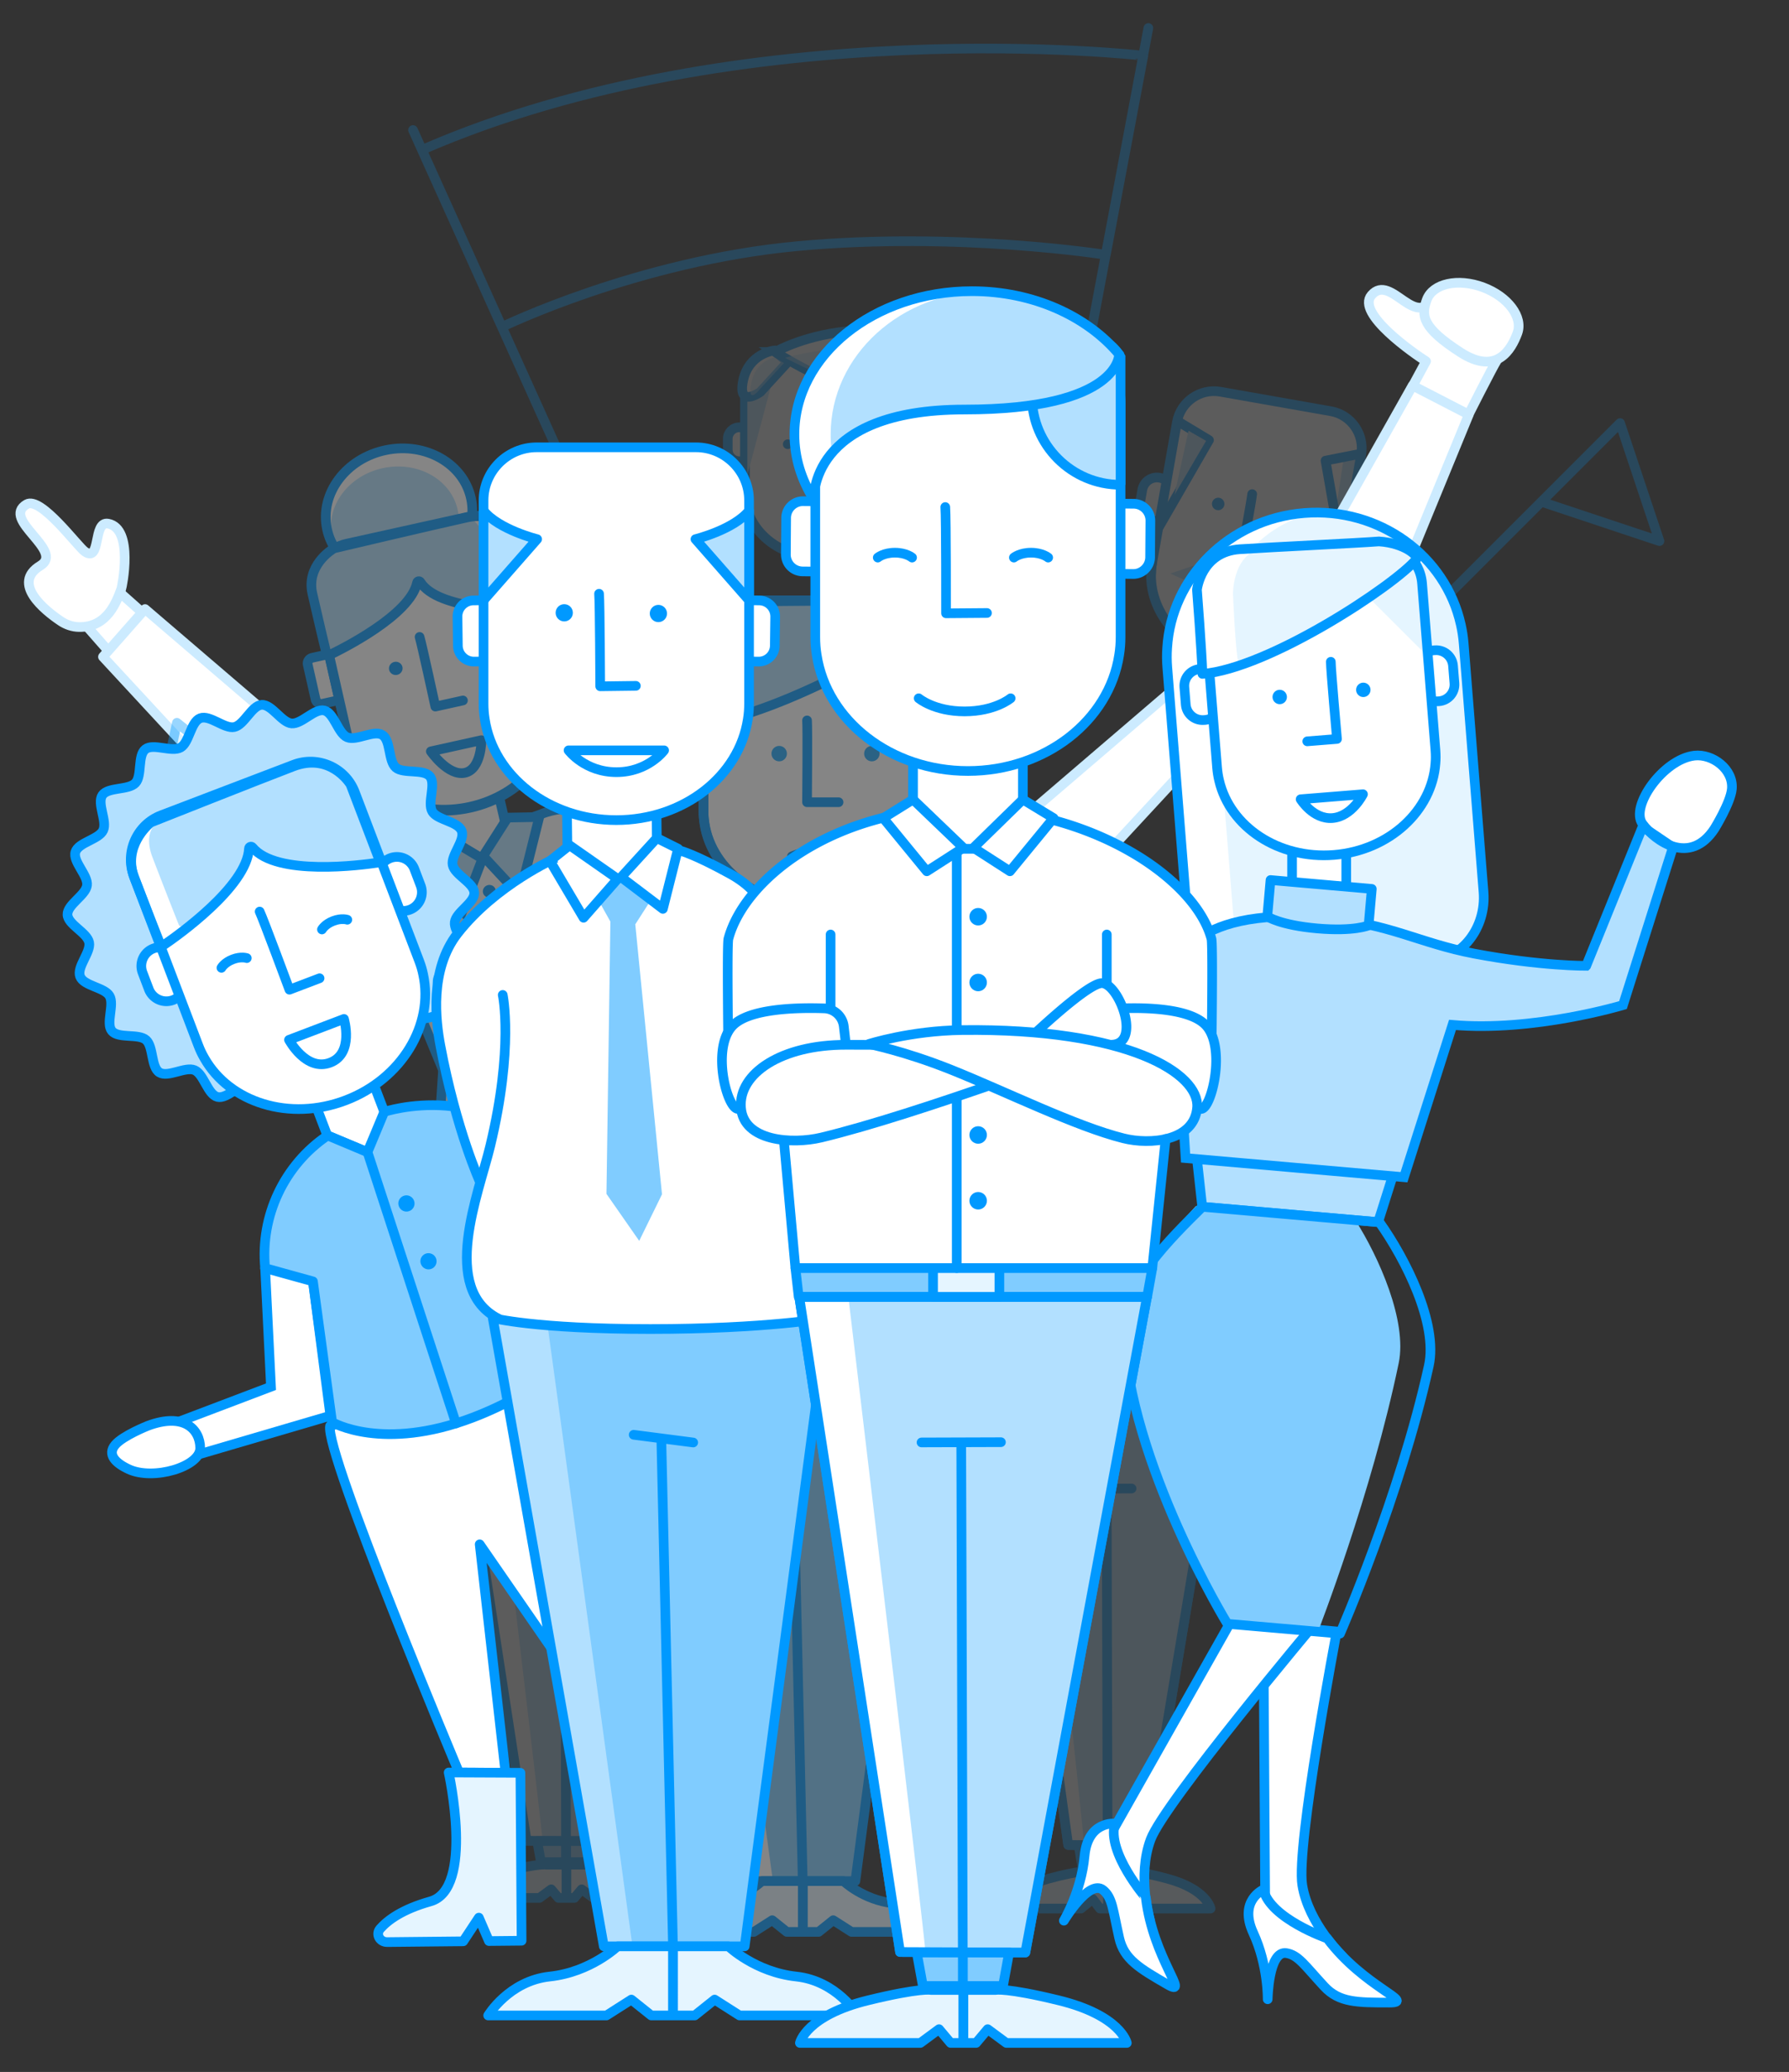<svg id="Laag_1" xmlns="http://www.w3.org/2000/svg" xmlns:xlink="http://www.w3.org/1999/xlink" viewBox="0 0 278 321.92"><rect x="0" y="0" width="278" height="321.92" fill="#333333" stroke="none"/><style>.st0{opacity:.2}.st1,.st2,.st3{fill:none;stroke:#09f;stroke-width:1.5;stroke-linecap:round;stroke-linejoin:round;stroke-miterlimit:10}.st2,.st3{fill:#f2faff}.st3{fill:#fff}.st4{fill:#b2e0ff}.st5{fill:#09f}.st6{opacity:.4}.st7{fill:#fff}.st8{fill:#80ccff}.st10,.st9{stroke:#09f;stroke-linecap:round;stroke-linejoin:round}.st9{stroke-width:1.5;stroke-miterlimit:10;fill:#e5f5ff}.st10{fill:#80ccff}.st10,.st11,.st12,.st13{stroke-width:1.5;stroke-miterlimit:10}.st11{stroke-linecap:round;stroke-linejoin:round;fill:#fff;stroke:#ccebff}.st12,.st13{fill:#b2e0ff;stroke:#09f}.st13{fill:#fff}.st14{fill:#1ca7fc}.st15{opacity:.5;fill:#b2e0ff}.st16{fill:#e5f5ff}.st17,.st18{stroke:#09f;stroke-width:1.5;stroke-miterlimit:10}.st17{stroke-linecap:round;stroke-linejoin:round;fill:#b2e0ff}.st18{fill:none}</style><g class="st0"><path class="st1" d="M257.87 84.07l-18.35-6.11 12.23-12.23zM251.75 65.73l-29.11 29.11"/></g><g class="st0"><path class="st2" d="M209.69 86.33a2.31 2.31 0 0 1-1.87-2.67l.38-2.15a2.31 2.31 0 0 1 2.67-1.87 2.31 2.31 0 0 1 1.87 2.67l-.38 2.15a2.31 2.31 0 0 1-2.67 1.87zM179 80.91a2.31 2.31 0 0 1-1.87-2.67l.38-2.15a2.31 2.31 0 0 1 2.67-1.87 2.31 2.31 0 0 1 1.87 2.67l-.38 2.15a2.31 2.31 0 0 1-2.67 1.87z"/><path class="st3" d="M211.52 70.62l-3.86 21.9c-.1.57-.24 1.13-.43 1.67-2.02 5.98-8.85 9.66-16.1 8.38-7.25-1.28-12.41-7.07-12.26-13.38.01-.57.06-1.14.16-1.71l3.86-21.9c.56-3.15 3.59-5.27 6.74-4.72l17.18 3.03c3.14.55 5.26 3.58 4.71 6.73z"/><path class="st2" d="M179.02 87.48c-.1.57-.16 1.14-.16 1.71-.02-.41.01-.82.08-1.24l.08-.47zM207.66 92.53l-.09.47c-.07.42-.19.81-.35 1.19.19-.54.33-1.09.44-1.66z"/><path class="st1" d="M194.58 76.77c-.1 1.03-1.78 10.12-1.78 10.12l3.9.69"/><path class="st4" d="M192.99 91.99s6.14-3.23 8.8-1.1l2.66 2.13s-9.74.97-11.46-1.03zM192.98 92.06s-4.66-5.14-7.89-4.04l-3.23 1.09s8.82 4.24 11.12 2.95z"/><circle class="st5" cx="189.3" cy="78.3" r=".97"/><circle class="st5" cx="201.14" cy="80.39" r=".97"/><path class="st1" d="M180.12 81.82l7.75-13.44-4.86-2.93"/><path class="st4" d="M182.52 76.86l4.9-8.36-2.73-1.58zM208.65 84.66l-1-5.78 1.12-7.47 2.29-.45z"/><path class="st3" d="M189.18 95.52c-.09-.18 5.44 1.53 6.45 1.23 1.02-.3-3.77 4.52-6.45-1.23z"/><path class="st1" d="M208.66 86.85l-2.68-15.28 5.56-1.09z"/></g><g class="st6"><path class="st7" d="M142.37 220.48s-7.02 1.27-20.23 1.27-18-1.27-18-1.27l12.69 71.79h16.09l9.45-71.79z"/><path class="st8" d="M142.37 220.48l-15.98 1.22-15.98-.37 9.68 70.83 13.06.1z"/><path class="st1" d="M142.37 220.48s-7.02 1.27-20.23 1.27-18-1.27-18-1.27l12.69 71.79h16.09l9.45-71.79zM124.74 292.26l-1.33-57.47"/><path class="st9" d="M124.74 292.26h6.34s3.06 2.95 7.73 3.45 7.04 4.45 7.04 4.45h-13.52l-2.85-1.82-2.27 1.82h-2.48v-7.9z"/><path class="st9" d="M124.74 292.26h-6.34s-3.06 2.95-7.73 3.45-7.04 4.45-7.04 4.45h13.52l2.85-1.82 2.27 1.82h2.48v-7.9z"/></g><g class="st0"><path class="st1" d="M64.18 20.2l22.89 50.71M178.45 4.35l-9.51 50.57M65.57 23.29L77.99 50.8s21.06-10.25 45.94-12.56 47.91 1.35 47.91 1.35l5.83-30.94c-.01-.01-62.27-7.1-112.1 14.64z"/></g><g class="st0"><path class="st1" d="M105.95 222.05H72L81.83 286l12.24.05z"/><path class="st7" d="M105.95 222.05H72L81.83 286l12.24.05z"/><path class="st4" d="M106.04 222.05H76.79s7.63 63.79 7.51 63.84l9.77.17 11.97-64.01z"/><path class="st1" d="M87.96 285.53l-.15-49.17M91.69 236.22l-7.75.03"/><path class="st10" d="M87.98 289.32h-3.92l-.59-3.27h4.51z"/><path class="st10" d="M87.98 289.32h3.91l.6-3.27h-4.51z"/><path class="st9" d="M88.02 289.71h-3.16s-1-.24-6.09 1c-6.13 1.48-6.7 4.17-6.7 4.17h11.76l1.82-1.34 1.13 1.34h1.24v-5.17zM88.02 289.71h3.16s1-.24 6.09 1c6.13 1.48 6.7 4.17 6.7 4.17H92.21l-1.82-1.34-1.13 1.34h-1.24v-5.17z"/><path class="st1" d="M105.95 222.05H72L81.83 286l12.24.05z"/></g><g class="st0"><path class="st1" d="M190.1 215.5h-33.95l9.84 71.15 12.23.06z"/><path class="st7" d="M190.1 215.5h-33.95l9.84 71.15 12.23.06z"/><path class="st4" d="M190.19 215.5h-29.25s7.63 70.96 7.51 71.02l9.77.19 11.97-71.21z"/><path class="st1" d="M172.11 286.13l-.14-54.71M175.84 231.27l-7.75.03"/><path class="st10" d="M172.13 290.34h-3.91l-.6-3.63h4.51zM172.13 290.34h3.92l.59-3.63h-4.51z"/><path class="st9" d="M172.17 290.78h-3.16s-1-.26-6.09 1.11c-6.13 1.65-6.7 4.64-6.7 4.64h11.76l1.82-1.49 1.13 1.49h1.24v-5.75zM172.17 290.78h3.16s1-.26 6.09 1.11c6.13 1.65 6.7 4.64 6.7 4.64h-11.76l-1.82-1.49-1.13 1.49h-1.24v-5.75z"/><path class="st1" d="M190.1 215.5h-33.95l9.84 71.15 12.23.06z"/></g><path class="st11" d="M13.14 96.92l4.43 5.04c2.07-1.71 4.31-3.35 6.51-5.04l-6.13-5.45-4.81 5.45z"/><path class="st11" d="M44.24 126.88l2.51-2.83c2.38-2.68 2.48-6.49.22-8.49L22.54 94.63 16 102.05l23.39 25.27c1.18 1.35 3.44 1.15 4.85-.44zM16.81 81.36c-2.43-.46-1.05 6.1-3.61 4.35-1.14-.78-6.85-8.64-9.06-7.36-4.04 2.35 5.95 7.22 2.14 9.53-4.54 2.75.64 6.92 3.11 8.59.86.59 1.87.94 2.91.95 4.41.06 5.8-3.94 6.54-5.9.13-.33 1.99-9.4-2.03-10.16zM190.72 110.29l-4.43 5.04c-2.07-1.71-4.31-3.35-6.51-5.04l6.13-5.45 4.81 5.45z"/><path class="st11" d="M159.62 140.25l-2.51-2.83c-2.38-2.68-2.48-6.49-.22-8.49L181.32 108l6.54 7.41-23.39 25.27c-1.18 1.37-3.44 1.16-4.85-.43zM187.05 94.74c2.43-.46 1.05 6.1 3.61 4.35 1.14-.78 6.85-8.64 9.06-7.36 4.04 2.35-5.95 7.22-2.14 9.53 4.54 2.75-.64 6.92-3.11 8.59-.86.59-1.87.94-2.91.95-4.41.06-5.8-3.94-6.54-5.9-.13-.34-1.99-9.4 2.03-10.16z"/><g class="st6"><path class="st3" d="M94.05 139.67c.23.61.43 1.24.58 1.89l-2.06 27.4c.92 3.97 7.12 8.15 3.46 9.01l-19.96 4.71c-3.66.86-2.41-3.03-3.33-7l-12.42-30.05c-.17-.72-.87-2.23-.87-2.23l-19.86-9.16-13.98-13.03 1.88-8.91 18.74 14.94s13.57 2.6 17.57 4.51c1.49.71.11 1.42 1.5.5 2.41-1.6 5.74-1.85 9.02-2.63 3.27-.77 9.69-3.09 9.69-3.09s2.74-1.23 5.01-.69"/><ellipse transform="rotate(-11.706 62.015 79.858)" class="st7" cx="62.01" cy="79.84" rx="11.44" ry="10.12"/><ellipse transform="rotate(-11.735 61.372 81.344)" class="st4" cx="61.37" cy="81.33" rx="9.98" ry="8.8"/><ellipse transform="rotate(-11.706 62.015 79.858)" class="st1" cx="62.01" cy="79.84" rx="11.44" ry="10.12"/><path class="st3" d="M67.78 125.58l1.15 4.96 5.77 3.48 3.85-5.69.05-.07-1.32-5.7zM50.13 109.34l3.2-.71c.49-.11.81-.59.7-1.07l-1.22-5.4a.91.91 0 0 0-1.09-.67l-3.2.71c-.49.11-.81.59-.7 1.07l1.22 5.4c.1.48.6.78 1.09.67z"/><path class="st3" d="M48.97 92.15l5.3 23.41c.14.61.32 1.2.56 1.77 2.52 6.34 10.26 9.94 18.24 8.17 7.98-1.77 13.43-8.29 12.98-15.09-.03-.61-.12-1.23-.26-1.84l-5.3-23.41c-.76-3.37-4.22-5.49-7.69-4.72l-18.91 4.19c-3.47.77-5.68 4.15-4.92 7.52z"/><path class="st3" d="M83.91 101.85l3.2-.71c.49-.11.81-.59.7-1.07l-1.22-5.4A.91.91 0 0 0 85.5 94l-3.2.71c-.49.11-.81.59-.7 1.07l1.22 5.4c.1.48.59.78 1.09.67z"/><path class="st3" d="M48.93 92l5.3 23.41c.14.61.32 1.2.56 1.77 2.52 6.34 10.26 9.94 18.24 8.17 7.98-1.77 13.43-8.29 12.98-15.09-.03-.61-.12-1.23-.26-1.84l-5.3-23.41c-.76-3.37-4.22-5.49-7.69-4.72l-18.91 4.19c-3.47.77-5.68 4.16-4.92 7.52z"/><path class="st3" d="M65.2 98.96c.33 1.06 2.45 10.82 2.45 10.82l4.29-.95"/><path class="st4" d="M51.13 101.65s11.86-3.96 13.81-11.31c3.18 4.58 13 3.97 13 3.97l-2.39-10.54s-.39-1.5-2.31-3.28c-5.06.92-20.48 4.6-20.48 4.6s-5.37 2.19-3.78 7.4c1.3 4.24 2.15 9.16 2.15 9.16z"/><path class="st1" d="M51.14 101.8c1.98-.95 12.63-6.24 13.67-11.28.05-.25.38-.31.51-.09 2.66 4.32 14.62 4.4 16.82 4.38.18 0 .31-.16.28-.33l-2.4-10.58c0-.02-.01-.03-.02-.05-.16-.35-2.22-4.61-7.45-3.45-5.29 1.17-19.72 4.58-20.59 4.78-.03.01-.05.02-.08.03-.44.26-4.31 2.7-3.34 7.02.88 3.9 1.91 8.19 2.2 9.38.05.19.24.27.4.19zM74.81 115s.03 4.5-2.57 5.07-5.29-3.33-5.29-3.33l7.86-1.74z"/><ellipse transform="rotate(-8.15 61.471 103.846)" class="st5" cx="61.5" cy="103.85" rx="1.06" ry="1.03"/><ellipse transform="rotate(-8.15 73.765 101.445)" class="st5" cx="73.79" cy="101.44" rx="1.06" ry="1.03"/><path class="st7" d="M93.24 160.38l-24.68 5.04s3.69 34.95 2.09 41.02 3.3 5.49 4.41 2.8c1.11-2.69 16.63 3.28 18.32-1.18 1.69-4.45 10.46-2.24 12.69-4.06 2.23-1.82 8.52.18 6.32-3.75-2.22-3.92-12.59-31.91-19.15-39.87z"/><path class="st1" d="M92.94 160.3l-24.04 5.22s-2.33 36.41-3.81 42.44c-1.48 6.03 9.76 3.55 10.8.88s16.36 3.56 17.95-.86c1.59-4.42 10.12-2.79 12.27-4.61s8.33.09 6.12-3.77-12.76-31.48-19.29-39.3z"/><path class="st12" d="M75.08 133l5.67 6.11 3.05-12.17-4.91.09zM74.96 133.42l-3.08 8.06-8.07-9.72 4.91-2.08z"/><ellipse transform="rotate(-17.64 76.052 138.481)" class="st5" cx="76.04" cy="138.47" rx="1.01" ry=".98"/><ellipse transform="rotate(-17.64 77.34 144.367)" class="st5" cx="77.33" cy="144.36" rx="1.01" ry=".98"/><ellipse transform="rotate(-17.64 78.576 150.02)" class="st5" cx="78.56" cy="150.01" rx="1.01" ry=".98"/><ellipse transform="rotate(-17.64 79.863 155.906)" class="st5" cx="79.85" cy="155.9" rx="1.01" ry=".98"/></g><path class="st3" d="M78.55 275.43l-4.01-35.49 24.49 35.44h6.99s-4.86-40.54-8.3-55.5c-1.22-5.32-3.17-9.72-6.54-12.31 0 0-11.29 5.36-19.77 8.24-6.05 2.06-20.12 5.74-20.12 5.74-.87 4.13 20.04 53.84 20.04 53.84l7.22.04"/><path class="st5" d="M72.04 204.49c.25.65-.08 1.39-.72 1.63-.65.25-1.38-.08-1.63-.74-.25-.64.07-1.37.73-1.62.64-.24 1.37.09 1.62.73z"/><path class="st5" d="M71.31 206.13c-.65.25-1.38-.08-1.63-.74-.25-.64.07-1.37.73-1.62.64-.25 1.38.08 1.62.73.25.65-.07 1.38-.72 1.63z"/><path class="st13" d="M48.63 199.09l2.71 20.87-20.52 6.02-2.17-5.42 13.46-5.11-.91-18.42M80.48 174.09l28.62 7.22-6.13 5.59-27.77-3.5"/><path class="st1" d="M59.76 172.88c-1.43.24-2.87.63-4.28 1.16"/><path class="st4" d="M71.74 129.1c.57 1.49-1.71 3.78-1.4 5.29.32 1.55 3.3 2.77 3.36 4.32.06 1.57-2.84 3.01-3.03 4.56-.2 1.55 2.25 3.67 1.8 5.17-.44 1.5-3.64 1.95-4.31 3.37-.67 1.41 1 4.17.12 5.47-.88 1.28-4.06.74-5.14 1.89-1.06 1.13-.3 4.28-1.55 5.25-1.22.95-4.09-.52-5.47.26-1.34.76-1.56 3.98-3.04 4.55-1.49.57-3.79-1.7-5.3-1.37-1.55.34-2.71 3.35-4.25 3.45-1.57.1-3.1-2.75-4.65-2.89-1.57-.14-3.58 2.38-5.09 2.01-1.52-.38-2.12-3.56-3.55-4.16-1.44-.61-4.13 1.18-5.46.36s-.91-4.03-2.09-5.06c-1.17-1.02-4.29-.17-5.3-1.38-.99-1.19.43-4.09-.37-5.46-.78-1.33-4-1.53-4.57-3.01-.57-1.49 1.71-3.78 1.4-5.29-.32-1.55-3.3-2.77-3.36-4.32-.06-1.57 2.84-3.01 3.03-4.56.2-1.55-2.25-3.67-1.8-5.17.44-1.5 3.64-1.95 4.31-3.37.67-1.41-1-4.17-.12-5.47.88-1.28 4.06-.74 5.14-1.89 1.06-1.13.3-4.28 1.55-5.25 1.22-.95 4.09.52 5.47-.26 1.34-.76 1.56-3.98 3.04-4.55 1.49-.57 3.79 1.7 5.3 1.37 1.55-.34 2.71-3.35 4.25-3.45 1.57-.1 3.1 2.75 4.65 2.89 1.57.14 3.58-2.38 5.09-2.01 1.52.38 2.12 3.56 3.55 4.16 1.44.61 4.13-1.18 5.46-.36s.91 4.03 2.09 5.06c1.17 1.02 4.29.17 5.3 1.38.99 1.19-.43 4.09.37 5.46.77 1.33 4 1.52 4.57 3.01z"/><path class="st1" d="M71.74 129.1c.57 1.49-1.71 3.78-1.4 5.29.32 1.55 3.3 2.77 3.36 4.32.06 1.57-2.84 3.01-3.03 4.56-.2 1.55 2.25 3.67 1.8 5.17-.44 1.5-3.64 1.95-4.31 3.37-.67 1.41 1 4.17.12 5.47-.88 1.28-4.06.74-5.14 1.89-1.06 1.13-.3 4.28-1.55 5.25-1.22.95-4.09-.52-5.47.26-1.34.76-1.56 3.98-3.04 4.55-1.49.57-3.79-1.7-5.3-1.37-1.55.34-2.71 3.35-4.25 3.45-1.57.1-3.1-2.75-4.65-2.89-1.57-.14-3.58 2.38-5.09 2.01-1.52-.38-2.12-3.56-3.55-4.16-1.44-.61-4.13 1.18-5.46.36s-.91-4.03-2.09-5.06c-1.17-1.02-4.29-.17-5.3-1.38-.99-1.19.43-4.09-.37-5.46-.78-1.33-4-1.53-4.57-3.01-.57-1.49 1.71-3.78 1.4-5.29-.32-1.55-3.3-2.77-3.36-4.32-.06-1.57 2.84-3.01 3.03-4.56.2-1.55-2.25-3.67-1.8-5.17.44-1.5 3.64-1.95 4.31-3.37.67-1.41-1-4.17-.12-5.47.88-1.28 4.06-.74 5.14-1.89 1.06-1.13.3-4.28 1.55-5.25 1.22-.95 4.09.52 5.47-.26 1.34-.76 1.56-3.98 3.04-4.55 1.49-.57 3.79 1.7 5.3 1.37 1.55-.34 2.71-3.35 4.25-3.45 1.57-.1 3.1 2.75 4.65 2.89 1.57.14 3.58-2.38 5.09-2.01 1.52.38 2.12 3.56 3.55 4.16 1.44.61 4.13-1.18 5.46-.36s.91 4.03 2.09 5.06c1.17 1.02 4.29.17 5.3 1.38.99 1.19-.43 4.09.37 5.46.77 1.33 4 1.52 4.57 3.01z"/><ellipse transform="rotate(-20.873 45.243 140.98)" class="st4" cx="45.24" cy="140.98" rx="21.53" ry="20.89"/><path class="st1" d="M55.48 174.05c-1.64.62-3.16 1.43-4.56 2.38"/><path class="st3" d="M58 168.26l1.8 4.72-2.7 6.03-6.18-2.58-.07-.04-2.07-5.42zM26.88 155.38a2.91 2.91 0 0 0 1.68-3.75l-.98-2.58a2.91 2.91 0 0 0-3.75-1.68 2.91 2.91 0 0 0-1.68 3.75l.98 2.58a2.918 2.918 0 0 0 3.75 1.68zM63.69 141.34a2.91 2.91 0 0 0 1.68-3.75l-.98-2.58a2.91 2.91 0 0 0-3.75-1.68 2.91 2.91 0 0 0-1.68 3.75l.98 2.58a2.91 2.91 0 0 0 3.75 1.68z"/><path class="st3" d="M20.8 136.16l10.02 26.27c.26.69.57 1.34.93 1.96 3.93 6.94 13.29 9.88 21.98 6.56 8.7-3.32 13.72-11.73 12.03-19.53-.14-.71-.35-1.4-.61-2.09l-10.02-26.27c-1.44-3.78-5.71-5.69-9.49-4.25l-20.6 7.86c-3.77 1.44-5.68 5.71-4.24 9.49z"/><path class="st3" d="M40.35 141.63c.56 1.18 4.63 12.14 4.63 12.14l4.68-1.78"/><path class="st1" d="M48.67 199.11l-.04-.02M41.2 197.03h-.01M38.35 148.86s-.88-.31-2.18.19c-1.31.5-1.76 1.32-1.76 1.32M53.97 142.9s-.88-.31-2.18.19c-1.31.5-1.76 1.32-1.76 1.32M47.99 194.44l.64 4.65"/><path class="st10" d="M75.2 183.4l6.73 1.52 2.12-9.76s-9.33-2.95-14.77-3.37c-5.44-.42-9.57.96-9.57.96l-2.61 6.26-6.18-2.59c-6.77 4.57-10.5 12.52-9.72 20.61l7.43 2.06 2.98 21.87s7.82 4.64 21.87-.72c11.11-4.24 18.27-11.23 19.25-14.04L75.2 183.4z"/><path class="st5" d="M67.76 195.51c.25.65-.08 1.39-.72 1.63-.65.25-1.38-.08-1.63-.74-.25-.64.07-1.37.73-1.62.64-.24 1.38.09 1.62.73zM63.61 188.16c-.65.25-1.38-.08-1.63-.74-.25-.64.07-1.37.73-1.62.64-.25 1.38.08 1.62.73.26.65-.07 1.39-.72 1.63z"/><path class="st1" d="M57.11 179.01l13.75 42.14"/><path class="st3" d="M22.98 221.52s-3.85 1.52-5.07 2.95c-1.29 1.52.03 2.85 2.11 3.81 3.83 1.77 11.11-.4 11.09-3.3-.02-2.91-2.52-5.56-8.13-3.46zM53.45 158.31l-8.54 3.25s2.65 4.97 6.4 3.54c3.74-1.42 2.14-6.79 2.14-6.79z"/><path class="st4" d="M28.29 143.85c2.07-1.41 9.86-5.92 10.17-11.92.02-.3.37-.41.56-.18 3.74 4.58 17.24 2.78 19.72 2.4.2-.03.33-.24.25-.43l-4.53-11.87c-.01-.02-.02-.04-.03-.05-.24-.38-3.3-4.98-9-2.81-5.76 2.2-18.12 7.11-19.07 7.49a9 9 0 0 0-.55.22c-.45.37-3.96 1.66-2.11 6.51 1.67 4.37 3.57 9.18 4.1 10.51.09.18.32.25.49.13z"/><path class="st1" d="M25.39 146.87c2.05-1.39 13-9.11 13.3-15.03.01-.29.37-.41.55-.18 3.69 4.52 17.02 2.74 19.46 2.37.2-.03.32-.23.25-.42l-4.47-11.71c-.01-.02-.02-.04-.03-.05-.24-.37-3.26-4.92-8.88-2.77-5.68 2.17-21.17 8.32-22.1 8.69-.03.01-.06.03-.08.05-.44.37-4.34 3.76-2.52 8.55 1.65 4.32 3.52 9.06 4.04 10.37.08.18.31.24.48.13z"/><path class="st9" d="M80.87 275.44l-11.15-.05s4.03 18.12-2.85 20.03c-4.35 1.22-6.62 2.91-7.79 4.24-.74.84-.09 2.09 1.09 2.08l11.81-.12 2.43-3.68 1.57 3.64 5.07-.05-.18-26.09zM107.2 269.79l-10.48 3.82s10.07 15.59 4.29 19.77c-3.66 2.65-5.2 5.03-5.83 6.68-.4 1.05.64 1.99 1.74 1.57l11.03-4.22 1-4.3 2.73 2.87 4.73-1.81-9.21-24.38z"/><g><path class="st11" d="M222.98 45.66c-2.82 6.2-6.79-3.38-9.86.2-2.45 2.85 6.72 9.14 8.48 10.27l-3.35 6.19c3.37 1.05 6.09 1.66 9.59 2.81 0 0 4.21-8.33 4.76-9.13 2.14-3.12 1.93-4.9-3.94-8.41-3.47-2.08-4.95-3.53-5.68-1.93z"/><path class="st11" d="M230.44 44.63c3.88 1.44 6.28 4.64 5.35 7.14-.93 2.5-3.19 6.62-8.84 2.98-5.94-3.83-6.16-5.69-5.23-8.2.94-2.5 4.84-3.36 8.72-1.92zM210.12 98.19l-3.41-1.81c-3.23-1.71-4.68-5.31-3.23-8.03l16.03-28.44 8.73 4.5-13.34 32.47c-.63 1.71-2.86 2.32-4.78 1.31z"/></g><g class="st6"><path class="st3" d="M121.9 140.04v5.67h9.37v-6.52zM145.86 117.3c-1.57 0-2.85-1.28-2.85-2.85v-2.7c0-1.57 1.28-2.85 2.85-2.85s2.85 1.28 2.85 2.85v2.7c0 1.57-1.28 2.85-2.85 2.85zM107.31 117.3c-1.57 0-2.85-1.28-2.85-2.85v-2.7c0-1.57 1.28-2.85 2.85-2.85s2.85 1.28 2.85 2.85v2.7c0 1.57-1.28 2.85-2.85 2.85z"/><path class="st3" d="M145.28 100.06v25.95c0 .68-.05 1.35-.17 2-1.17 7.28-8.7 12.89-17.81 12.89s-16.64-5.61-17.81-12.89c-.11-.66-.17-1.32-.17-2v-25.95c0-3.73 3.24-6.79 7.19-6.79h21.58c3.96 0 7.19 3.06 7.19 6.79z"/><path class="st1" d="M125.41 111.93c.1 1.27 0 12.71 0 12.71h4.9"/><circle class="st14" cx="121.08" cy="117.09" r="1.2"/><circle class="st14" cx="135.48" cy="117.09" r="1.2"/><path class="st4" d="M144.61 119.04l-8.51-17.95s5.86-8 7.7-5.48 1.63 16.09 1.63 16.09"/><path class="st1" d="M145.28 100.08v26.05c0 .68-.05 1.35-.17 2.01-1.17 7.31-8.7 12.94-17.81 12.94s-16.64-5.63-17.81-12.94c-.11-.66-.17-1.33-.17-2.01v-26.05c0-3.75 3.24-6.81 7.19-6.81h21.58c3.96 0 7.19 3.07 7.19 6.81z"/><path class="st1" d="M123.05 133.06s4.6 4.46 8.22 0c-4.89-1.7-8.22 0-8.22 0z"/><path class="st3" d="M106.94 112.68c.13-3.68 0-13.3 0-13.3s1.1-5.94 7.71-5.94c5.76 0 20.27-.14 23.9-.17.61-.01 5.87 1.94 5.44 2.36-3.99 3.91-25.82 16.9-37.05 17.05z"/><path class="st4" d="M112.88 111.93c-.38-2.42-.51-12.11-.51-12.11s-.51-5.95 6.2-5.95c5.85 0 21.95-1.28 24.95 1.3.47.39-10.77 10.46-30.64 16.76z"/><path class="st1" d="M106.94 112.68c.13-3.68 0-13.3 0-13.3s1.1-5.94 7.71-5.94c5.76 0 20.27-.17 23.9-.17 4.49 0 6.09 2.63 5.66 3.06-3.99 3.91-26.04 16.2-37.27 16.35z"/></g><g><path class="st7" d="M119.85 183.1l4.8 34.49 9.09 1.73s2.14-35.94 1.88-37.28l-7.33-33.51-15.67-3.73"/></g><g class="st0"><path class="st13" d="M139.08 71.66c-.98 0-1.79-.8-1.79-1.79v-1.69c0-.98.8-1.79 1.79-1.79.98 0 1.79.8 1.79 1.79v1.69c0 .98-.8 1.79-1.79 1.79zM114.88 71.66c-.98 0-1.79-.8-1.79-1.79v-1.69c0-.98.8-1.79 1.79-1.79.98 0 1.79.8 1.79 1.79v1.69c0 .98-.81 1.79-1.79 1.79z"/><path class="st13" d="M138.36 59.4v17.27c0 .45-.03.9-.11 1.33-.74 4.85-5.46 8.58-11.19 8.58-5.72 0-10.45-3.73-11.19-8.58-.07-.44-.11-.88-.11-1.33V59.4c0-2.48 2.03-4.52 4.52-4.52h13.55c2.5 0 4.53 2.04 4.53 4.52z"/><path class="st13" d="M126.24 66.39c.06.8 0 7.98 0 7.98h3.07"/><circle class="st5" cx="122.41" cy="69.02" r=".75"/><circle class="st5" cx="131.16" cy="69.02" r=".75"/><path class="st4" d="M116.13 73.83l3.78-14.22-3.78-1.99zM137.93 73.83L134.41 60l3.52-1.94z"/><path class="st13" d="M118.14 60.91l4.27-4.66-2.11-1.79s-3.96.4-4.83 4.7c-.88 4.3 2.67 1.75 2.67 1.75z"/><path class="st15" d="M118.16 60.38l3.79-4.11-.89-.89s-3.52.25-4.29 4.05c-.78 3.79 1.39.95 1.39.95z"/><path class="st13" d="M120.44 54.69s8.91 5.7 14.2 6.01c5.29.32 7.28-.55 7.28-.55s-.99-9.31-8.81-8.81c-7.82.49-12.67 3.35-12.67 3.35z"/><path class="st15" d="M121.98 55.59s8.17 4.39 13.08 4.74c4.91.35 6.76-.25 6.76-.25s-.76-6.29-8.03-6.09c-7.26.19-11.81 1.6-11.81 1.6z"/><path class="st3" d="M129.39 79.62h-4.35s.34 2.66 2.24 2.66c1.91 0 2.11-2.66 2.11-2.66z"/></g><g><path class="st7" d="M184.47 142.27l-3.08-38.58c-.08-1.01-.09-2.01-.02-2.99.64-10.95 9.62-20.05 21.28-20.99 11.67-.93 21.98 6.63 24.35 17.34.22.96.37 1.95.45 2.96l3.08 38.58c.44 5.55-3.34 10.42-8.41 10.82l-27.64 2.21c-5.06.4-9.57-3.81-10.01-9.35z"/><path class="st16" d="M191.6 141.7l-3.08-38.58c-.08-1.01-.1-2-.05-2.99.42-10.93 7.98-19.92 17.94-20.72 8.56 1.17 18.85 6.88 21 17.61.2.96.34 1.95.42 2.96l3.08 38.58c.44 5.55-2.73 10.37-7.05 10.71l-23.58 1.89c-4.33.35-8.23-3.91-8.68-9.46z"/><path class="st1" d="M184.47 142.27l-3.08-38.58c-.08-1.01-.09-2.01-.02-2.99.64-10.95 9.62-20.05 21.28-20.99 11.67-.93 21.98 6.63 24.35 17.34.22.96.37 1.95.45 2.96l3.08 38.58c.44 5.55-3.34 10.42-8.41 10.82l-27.64 2.21c-5.06.4-9.57-3.81-10.01-9.35z"/><path class="st3" d="M200.78 128.32h8.42v15.86h-8.42z"/><g><path class="st3" d="M223.62 108.95l-.18.01c-1.43.11-2.69-.96-2.81-2.39l-.22-2.72c-.11-1.43.96-2.69 2.39-2.81l.18-.01c1.43-.11 2.69.96 2.81 2.39l.22 2.72c.12 1.44-.96 2.7-2.39 2.81zM187.25 111.86l-.18.01c-1.43.11-2.69-.96-2.81-2.39l-.22-2.72c-.11-1.43.96-2.69 2.39-2.81l.18-.01c1.43-.11 2.69.96 2.81 2.39l.22 2.72c.12 1.44-.96 2.7-2.39 2.81z"/><path class="st7" d="M220.97 90.47l2.08 25.95c.05.68.06 1.35 0 2.01-.53 7.37-7.18 13.55-15.77 14.24-8.6.69-16.15-4.35-17.84-11.55-.16-.65-.26-1.31-.32-1.99l-2.08-25.95c-.3-3.73 2.51-7.03 6.24-7.33l20.36-1.63c3.74-.29 7.03 2.51 7.33 6.25z"/><path class="st16" d="M222.17 102.3l-9.85-9.83s5.25-8.23 7.22-5.87c1.96 2.36 2.63 15.7 2.63 15.7"/><path class="st1" d="M220.98 90.63l2.08 25.95c.05.68.06 1.35 0 2.01-.53 7.37-7.18 13.55-15.77 14.24-8.6.69-16.15-4.35-17.84-11.55-.16-.65-.26-1.31-.32-1.99l-2.08-25.95c-.3-3.73 2.51-7.03 6.24-7.33l20.36-1.63c3.73-.29 7.03 2.52 7.33 6.25z"/><path class="st3" d="M206.8 102.82c0 1.21.96 11.99.96 11.99l-4.62.37"/><path class="st7" d="M186.79 104.71c-.11-3.62-.85-13.07-.85-13.07s.63-5.9 6.68-6.3c5.28-.34 18.56-1.57 21.89-1.59 4.08-.02 5.9 2.69 5.53 3.13-3.39 4.09-22.97 17.01-33.25 17.83z"/><path class="st16" d="M192.42 103c-.48-2.31-.82-10.68-.82-10.68s-.13-7.16 5.67-7.28c4.85-.1 21.59-2.5 22.44 1.93.1.56-10.44 9.77-27.29 16.03z"/><path class="st1" d="M186.85 104.7c-.11-3.62-.85-13.07-.85-13.07s.63-5.9 6.68-6.3c5.28-.34 18.59-.97 21.6-1.21 4.07.27 6.19 2.31 5.83 2.76-3.4 4.08-22.98 17-33.26 17.82z"/><path class="st3" d="M202.11 124.18s1.93 3.16 4.95 2.92 4.74-3.7 4.74-3.7l-9.69.78z"/><circle class="st5" cx="211.85" cy="107.18" r="1.12"/><circle class="st5" cx="198.86" cy="108.29" r="1.12"/></g></g><g><path class="st3" d="M208.57 303.89l-11.94-3.58-.3-47.88 11.39 1.05s-6.36 33.4-5.35 39.42c.99 6.04 6.2 10.99 6.2 10.99z"/><path class="st3" d="M196.32 293.59s-3.9 1.7-1.57 6.73 2.24 10.3 2.24 10.3.12-7.6 2.89-7.17c1.87.29 2.86 1.91 5.91 5.2 2.31 2.49 5.12 2.49 10.09 2.49 4.26 0-3.91-2.33-9.63-9.97 0 0-8.86-3.06-9.93-7.58z"/></g><g><path class="st3" d="M178.7 298.38l-8.55-9.07 24.38-43.14 10.03 5.8s-23.6 28.08-25.75 33.8-.11 12.61-.11 12.61z"/><path class="st3" d="M173.26 283.33s-4.22-.48-4.73 5.04c-.5 5.52-3.21 10.04-3.21 10.04s3.91-6.52 6.09-4.76c1.47 1.19 1.52 3.09 2.51 7.46.75 3.31 3.19 4.72 7.49 7.21 3.69 2.13-2.22-3.97-3.35-13.45 0-.01-6.13-7.09-4.8-11.54z"/></g><path class="st17" d="M216.53 182.36l-30.57-2.67.86 7.8 27.33 2.39z"/><path class="st8" d="M204.81 253.49s8.31-21.3 12.54-41.7c1.36-6.56-3.12-16.54-6.74-22.22l-24.79-2.17c-4.55 4.96-11.44 12.44-11.24 19.14.62 20.83 16.14 45.74 16.14 45.74l14.09 1.21z"/><path class="st1" d="M208.23 253.81s9.3-21.24 13.8-41.61c1.45-6.56-3.62-16.59-7.68-22.3l-27.49-2.4c-4.99 4.92-12.56 12.35-12.27 19.05.89 20.85 16.14 45.74 16.14 45.74l17.5 1.52z"/><path class="st4" d="M246.49 150.06l8.76-21.6 4.71 3.19-7.76 24.51s-13.85 4.19-26.49 3.08l-7.54 23.66-33.94-2.97-1.76-28.75s.92-10.53 23.38-8.56c10.19.89 14.67 3.92 23.27 5.55 10.31 1.95 17.37 1.89 17.37 1.89z"/><path class="st3" d="M266.42 128.76s2.51-4.04 2.7-6.19c.27-3.03-2.99-5.49-5.82-5.17-4.83.55-10.06 7.93-8.05 10.62 2 2.7 7.39 6.51 11.17.74z"/><path class="st18" d="M246.49 150.06l8.76-21.6 4.71 3.19-7.76 24.51s-13.85 4.19-26.49 3.08l-7.54 23.66-33.94-2.97-1.76-28.75s.92-10.53 23.38-8.56c10.19.89 14.67 3.92 23.27 5.55 10.31 1.95 17.37 1.89 17.37 1.89z"/><path class="st17" d="M213.17 138.11l-15.74-1.38-.5 5.67s2.01 1.35 7.77 1.85c5.75.5 7.97-.47 7.97-.47l.5-5.67z"/><path class="st7" d="M91.37 130.48s-12.52 6.28-16.4 10.42-7.82 7.75-7.04 12.97c0 0-.3 10.59 2.6 18.42l4.07 11.43s-2.99 9.7-1.92 11.99c0 0 0 3.39.72 4.78.72 1.39 1.19 3.89 3.17 4.27 1.98.39 17.67 1.76 17.67 1.76h17.09l11.72-1.05 1.69-.71-7.89-66.48s-5.5-3.9-8.28-5c-2.79-1.09-9.31-5.27-17.2-2.8z"/><path class="st3" d="M105.78 132.19s2.18.55 7.72 3.61c5.49 3.03 6.01 7.07 6.01 7.07M102.14 136.97H88.23l-.14-12.2H102z"/><path class="st8" d="M96.35 136.3l4.65 3.76-2.26 3.52-3.78-.2-1.89-3.38z"/><path class="st8" d="M94.24 185.49l.62-42.95 3.79.37 4.22 42.65-3.54 7.23z"/><path class="st3" d="M96.52 136.29l6.49 4.92 2.36-9.35-3.3-1.65zM95.98 136.55l-5.3 6.04-5.22-8.83 3.05-2.43z"/><g><path class="st3" d="M116.52 93.27l1.49.02a2.5 2.5 0 0 1 2.45 2.51l-.06 4.54a2.5 2.5 0 0 1-2.51 2.45l-1.49-.02M75.03 93.27l-1.49.02a2.5 2.5 0 0 0-2.45 2.51l.06 4.54a2.5 2.5 0 0 0 2.51 2.45l1.49-.02"/><path class="st3" d="M116.4 77.75v31.56c0 .83-.06 1.64-.19 2.43-1.35 8.86-9.98 15.68-20.44 15.68-10.45 0-19.09-6.82-20.44-15.68-.13-.8-.19-1.61-.19-2.43V77.75c0-4.54 3.71-8.25 8.25-8.25h24.76c4.54 0 8.25 3.71 8.25 8.25z"/><path class="st1" d="M93.09 92.25c.13 1.44.18 14.38.18 14.38l5.54-.07"/><path class="st17" d="M116.4 93.27V79.35c-2.36 2.94-8.33 4.42-8.33 4.42l8.33 9.5zM75.14 93.27V79.35c2.36 2.94 8.33 4.42 8.33 4.42l-8.33 9.5z"/><circle class="st5" cx="102.31" cy="95.32" r="1.34"/><circle class="st5" cx="87.68" cy="95.21" r="1.34"/><path class="st3" d="M103.2 116.58s-2.49 3.39-7.41 3.39-7.44-3.39-7.44-3.39h14.85z"/></g><g><path class="st4" d="M128.56 204.77s-9.55 1.72-27.51 1.72-24.48-1.72-24.48-1.72l17.26 97.63h21.89l12.84-97.63z"/><path class="st8" d="M128.56 204.77l-21.74 1.66-21.73-.51 13.17 96.33 17.77.15z"/><path class="st1" d="M128.56 204.77s-9.55 1.72-27.51 1.72-24.48-1.72-24.48-1.72l17.26 97.63h21.89l12.84-97.63zM104.58 302.4l-1.8-78.17"/><path class="st9" d="M104.58 302.4h8.62s4.16 4.01 10.52 4.69 9.58 6.05 9.58 6.05h-18.38l-3.87-2.47-3.09 2.47h-3.37V302.4zM104.58 302.4h-8.62s-4.16 4.01-10.52 4.69-9.58 6.05-9.58 6.05h18.38l3.87-2.47 3.09 2.47h3.37V302.4z"/></g><g><path class="st18" d="M86.42 133.29s-9.37 4.12-15.32 11.75c-4.41 5.66-3.37 13.69-2.67 17.42 2.5 13.25 6.19 21.26 6.19 21.26"/></g><path class="st1" d="M107.72 224.12l-9.25-1.2M78.12 154.58s1.74 8.15-1.94 23.46c-1.78 7.41-7.89 22.21 1.3 26.85"/><g><path class="st1" d="M178.23 201.51H124.2l15.66 101.77 19.47.08z"/><path class="st7" d="M178.23 201.51H124.2l15.66 101.77 19.47.08zM183.61 151.3H120.2l3.4 45.72h54.77z"/><path class="st3" d="M113.19 164.52s-.25-17.8 0-18.66c2.55-9.49 16.63-20.29 36.4-20.29s36.11 10.8 38.66 20.29c.25.85 0 18.46 0 18.46l-75.06.2zM176.09 89.18l-2.18-.02a2.618 2.618 0 0 1-2.59-2.63l.04-5.69c.01-1.43 1.19-2.6 2.63-2.59l2.18.02c1.43.01 2.6 1.19 2.59 2.63l-.04 5.69c-.02 1.43-1.2 2.6-2.63 2.59zM126.89 88.8l-2.18-.02a2.618 2.618 0 0 1-2.59-2.63l.04-5.69c.01-1.43 1.19-2.6 2.63-2.59l2.18.02c1.43.01 2.6 1.19 2.59 2.63l-.04 5.69c-.02 1.44-1.2 2.6-2.63 2.59z"/><path class="st3" d="M141.88 113.07h17.07v18.81h-17.07z"/><path class="st4" d="M178.37 201.51h-46.54s12.14 101.5 11.95 101.58l15.55.27 19.04-101.85z"/><path class="st1" d="M149.61 302.54l-.24-78.26M155.54 224.07l-12.34.04"/><path class="st3" d="M141.88 124.22l-4.63 2.89 6.77 8.26 5.68-3.65zM158.95 124.22l4.77 2.89-6.78 8.26-5.67-3.65zM171.4 159.32a2.986 2.986 0 0 1 2.86-2.65c3.81-.14 10.74 0 13.16 2.67 3.4 3.76.41 14.68-1.18 12.72-1.58-1.96-15.17-9.74-15.17-9.74l.33-3z"/><path class="st3" d="M158.95 162.32s9.53-9.25 12.15-9.56c2.62-.3 6.47 9.45 1.62 9.56-4.35.09-13.77 0-13.77 0zM131.12 159.47a3.166 3.166 0 0 0-3.03-2.8c-4.08-.14-11.61-.01-14.22 2.67-3.66 3.76-.44 14.68 1.26 12.72 1.7-1.96 16.32-9.74 16.32-9.74l-.33-2.85z"/><path class="st10" d="M178.26 201.49h-54.15l-.51-4.47h55.46z"/><path class="st9" d="M144.99 197.02h10.31v4.5h-10.31z"/><path class="st7" d="M126.18 62.43v36.3c0 .95.07 1.88.22 2.8 1.55 10.19 11.48 18.03 23.5 18.03s21.95-7.84 23.5-18.03c.15-.92.22-1.85.22-2.8v-36.3c0-5.22-4.27-9.49-9.49-9.49h-28.47c-5.21 0-9.48 4.27-9.48 9.49z"/><path class="st3" d="M146.89 78.78c.14 1.65.12 16.51.12 16.51l6.36-.05"/><path class="st1" d="M142.76 108.49s2.4 2.04 7.13 2.04c4.74 0 7.16-2.04 7.16-2.04M141.73 86.63s-.9-.76-2.66-.76c-1.77 0-2.67.76-2.67.76M162.88 86.63s-.9-.76-2.66-.76c-1.77 0-2.67.76-2.67.76"/><path class="st1" d="M126.69 62.66v36.3c0 .95.07 1.88.22 2.8 1.55 10.19 11.48 18.03 23.5 18.03s21.95-7.84 23.5-18.03c.15-.92.22-1.85.22-2.8v-36.3c0-5.22-4.27-9.49-9.49-9.49h-28.47c-5.21 0-9.48 4.27-9.48 9.49z"/><path class="st12" d="M174.14 75.32c-7.61 0-13.79-6.17-13.79-13.79 0 0 11.34-8.66 12.24-7.9 1.02.85 1.54 1.83 1.54 1.83v19.86z"/><path class="st1" d="M129.07 145.19v11.44M148.67 132.75v64.27M171.99 145.19v7.56"/><path class="st3" d="M127.61 176.74c15.09-3.61 43.46-14.34 43.46-14.34l-39.61-.07c-10.05-.02-16.71 4.46-16.32 9.74.38 5.28 7.98 5.74 12.47 4.67z"/><path class="st3" d="M174.58 176.86c-7.4-1.85-18.3-7.26-26.79-10.66-7.28-2.91-12.79-3.99-12.79-3.99s6.41-2.07 14.5-2.17c25.78-.3 36.94 6.74 36.53 12.02-.41 5.28-7.36 5.83-11.45 4.8z"/><path class="st1" d="M121.82 177.29l1.78 19.73M179.06 197.02l2.07-20.06"/><circle class="st5" cx="152" cy="142.43" r="1.36"/><circle class="st5" cx="152" cy="152.65" r="1.36"/><circle class="st5" cx="152" cy="176.34" r="1.36"/><circle class="st5" cx="152" cy="186.56" r="1.36"/><path class="st10" d="M149.63 308.56h-6.22l-.95-5.2h7.17z"/><path class="st10" d="M149.63 308.56h6.23l.95-5.2h-7.18z"/><path class="st9" d="M149.7 309.18h-5.04s-1.59-.38-9.69 1.59c-9.75 2.36-10.67 6.64-10.67 6.64h18.72l2.9-2.14 1.8 2.14h1.97v-8.23zM149.7 309.18h5.04s1.59-.38 9.69 1.59c9.75 2.36 10.67 6.64 10.67 6.64h-18.72l-2.9-2.14-1.8 2.14h-1.97v-8.23z"/><defs><path id="SVGID_1_" d="M149.86 63.63c-24.27 0-23.39 13.99-23.39 13.99-1.93-3.04-3.02-6.48-3.02-10.13 0-12.29 12.35-22.25 27.58-22.25 9.52 0 17.91 3.89 22.87 9.81 0 0 .23 8.58-24.04 8.58z"/></defs><use xlink:href="#SVGID_1_" overflow="visible" fill="#fff"/><clipPath id="SVGID_2_"><use xlink:href="#SVGID_1_" overflow="visible"/></clipPath><path d="M152.54 63.63c-21.56 0-20.78 13.99-20.78 13.99-1.71-3.04-2.68-6.48-2.68-10.13 0-12.29 10.97-22.25 24.51-22.25 8.46 0 15.92 3.89 20.32 9.81-.01 0 .19 8.58-21.37 8.58z" clip-path="url(#SVGID_2_)" fill="#b2e0ff"/><use xlink:href="#SVGID_1_" overflow="visible" fill="none" stroke="#09f" stroke-width="1.5" stroke-miterlimit="10"/><path class="st1" d="M178.23 201.51H124.2l15.66 101.77 19.47.08z"/></g></svg>